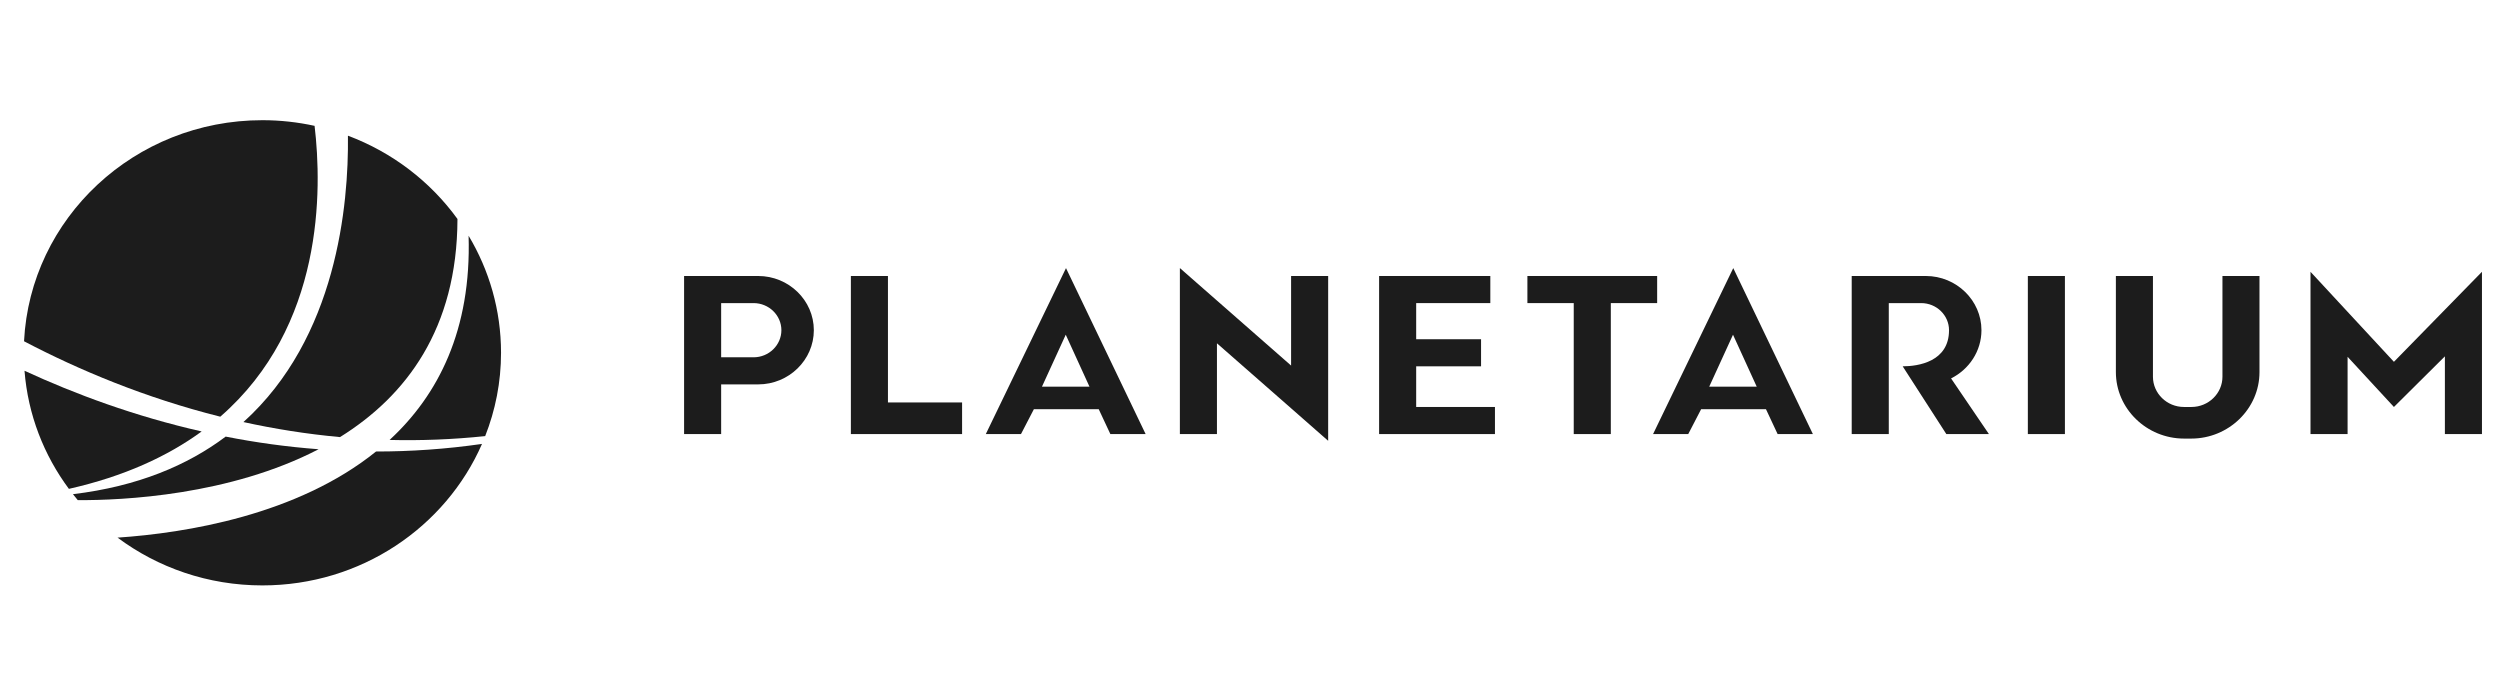<svg width="208" height="56" viewBox="0 0 208 56" fill="none" xmlns="http://www.w3.org/2000/svg">
<g clip-path="url(#clip0_2128_13149)">
<path d="M171.801 22.963H168.717V36.115H171.801V22.963Z" fill="#1C1C1C"/>
<path d="M73.877 33.484V22.963H70.793V33.484V36.115H73.877H80.046V33.484H73.877Z" fill="#1C1C1C"/>
<path d="M137.875 22.963H134.02H130.935H127.08V25.218H130.935V36.115H134.02V25.218H137.875V22.963Z" fill="#1C1C1C"/>
<path d="M117.826 33.86V30.478H123.224V28.224H117.826V25.218H123.995V22.963H117.826H114.742V25.218V28.224V30.478V33.86V36.115H117.826H124.38V33.86H117.826Z" fill="#1C1C1C"/>
<path d="M107.419 22.963V30.415L101.25 25.007L98.918 22.963L98.166 22.302V22.963V25.857V36.115H101.25V28.562L107.419 33.969L109.863 36.115L110.503 36.675V36.115V33.116V22.963H107.419Z" fill="#1C1C1C"/>
<path d="M88.693 22.302L82.019 36.115H84.946L86.017 34.048H91.415L92.382 36.115H95.316L88.689 22.302H88.693ZM86.692 32.169L88.67 27.848L90.644 32.169H86.692Z" fill="#1C1C1C"/>
<path d="M144.209 22.302L137.535 36.115H140.461L141.533 34.048H146.93L147.898 36.115H150.832L144.205 22.302H144.209ZM142.208 32.169L144.186 27.848L146.159 32.169H142.208Z" fill="#1C1C1C"/>
<path d="M20.25 35.115C22.818 35.679 25.501 36.111 28.288 36.367C33.77 32.958 38.038 27.367 38.061 18.218C35.81 15.107 32.645 12.675 28.948 11.289C29.017 17.034 28.022 28.119 20.25 35.119V35.115Z" fill="#1C1C1C"/>
<path d="M26.173 10.47C24.773 10.165 23.324 10 21.832 10C11.195 10 2.513 18.15 2 28.393C6.545 30.775 12.058 33.097 18.327 34.668C26.951 27.168 26.805 15.775 26.173 10.47Z" fill="#1C1C1C"/>
<path d="M32.41 36.603C34.989 36.667 37.646 36.569 40.367 36.284C41.216 34.131 41.686 31.797 41.686 29.351C41.686 25.8 40.699 22.471 38.987 19.612C39.226 27.45 36.466 32.865 32.414 36.603H32.41Z" fill="#1C1C1C"/>
<path d="M31.294 37.561C24.724 42.859 15.468 44.344 9.781 44.731C13.124 47.222 17.299 48.706 21.829 48.706C30.033 48.706 37.077 43.855 40.103 36.934C37.088 37.37 34.147 37.565 31.294 37.565V37.561Z" fill="#1C1C1C"/>
<path d="M2.039 30.847C2.324 34.499 3.651 37.87 5.732 40.673C10.343 39.632 13.956 37.956 16.778 35.897C11.207 34.634 6.234 32.782 2.039 30.847Z" fill="#1C1C1C"/>
<path d="M26.507 37.377C23.832 37.174 21.249 36.814 18.777 36.325C15.604 38.711 11.464 40.466 6.07 41.116C6.201 41.281 6.332 41.45 6.471 41.612C10.211 41.631 19.105 41.221 26.507 37.377Z" fill="#1C1C1C"/>
<path d="M63.084 22.963H56.916V36.115H60V31.981H63.084C65.629 31.981 67.711 29.952 67.711 27.472C67.711 24.992 65.629 22.963 63.084 22.963ZM62.699 29.727H60V25.218H62.699C63.971 25.218 65.012 26.232 65.012 27.472C65.012 28.712 63.971 29.727 62.699 29.727Z" fill="#1C1C1C"/>
<path d="M162.332 31.482C163.828 30.734 164.857 29.216 164.857 27.472C164.857 24.992 162.775 22.963 160.231 22.963H154.062V36.115H157.147V25.218H159.845C161.118 25.218 162.159 26.232 162.159 27.472C162.159 30.103 159.576 30.478 158.303 30.478L161.935 36.115H165.478L162.328 31.482H162.332Z" fill="#1C1C1C"/>
<path d="M184.908 22.963V31.346C184.908 32.729 183.748 33.86 182.329 33.86H181.704C180.286 33.86 179.125 32.729 179.125 31.346V22.963H176.041V30.959C176.041 34.003 178.597 36.49 181.716 36.49H182.314C185.436 36.49 187.989 33.999 187.989 30.959V22.963H184.904H184.908Z" fill="#1C1C1C"/>
<path d="M206.156 22.963L203.415 25.767L199.174 30.103L195.319 25.943L192.558 22.963L192.234 22.614V22.963V26.345V36.115H195.319V29.686L199.174 33.86L203.415 29.648V36.115H206.499V26.586V22.963V22.614L206.156 22.963Z" fill="#1C1C1C"/>
</g>
<defs>
<clipPath id="clip0_2128_13149">
<rect width="204.499" height="38.703" fill="white" transform="translate(2 10)"/>
</clipPath>
</defs>
</svg>
